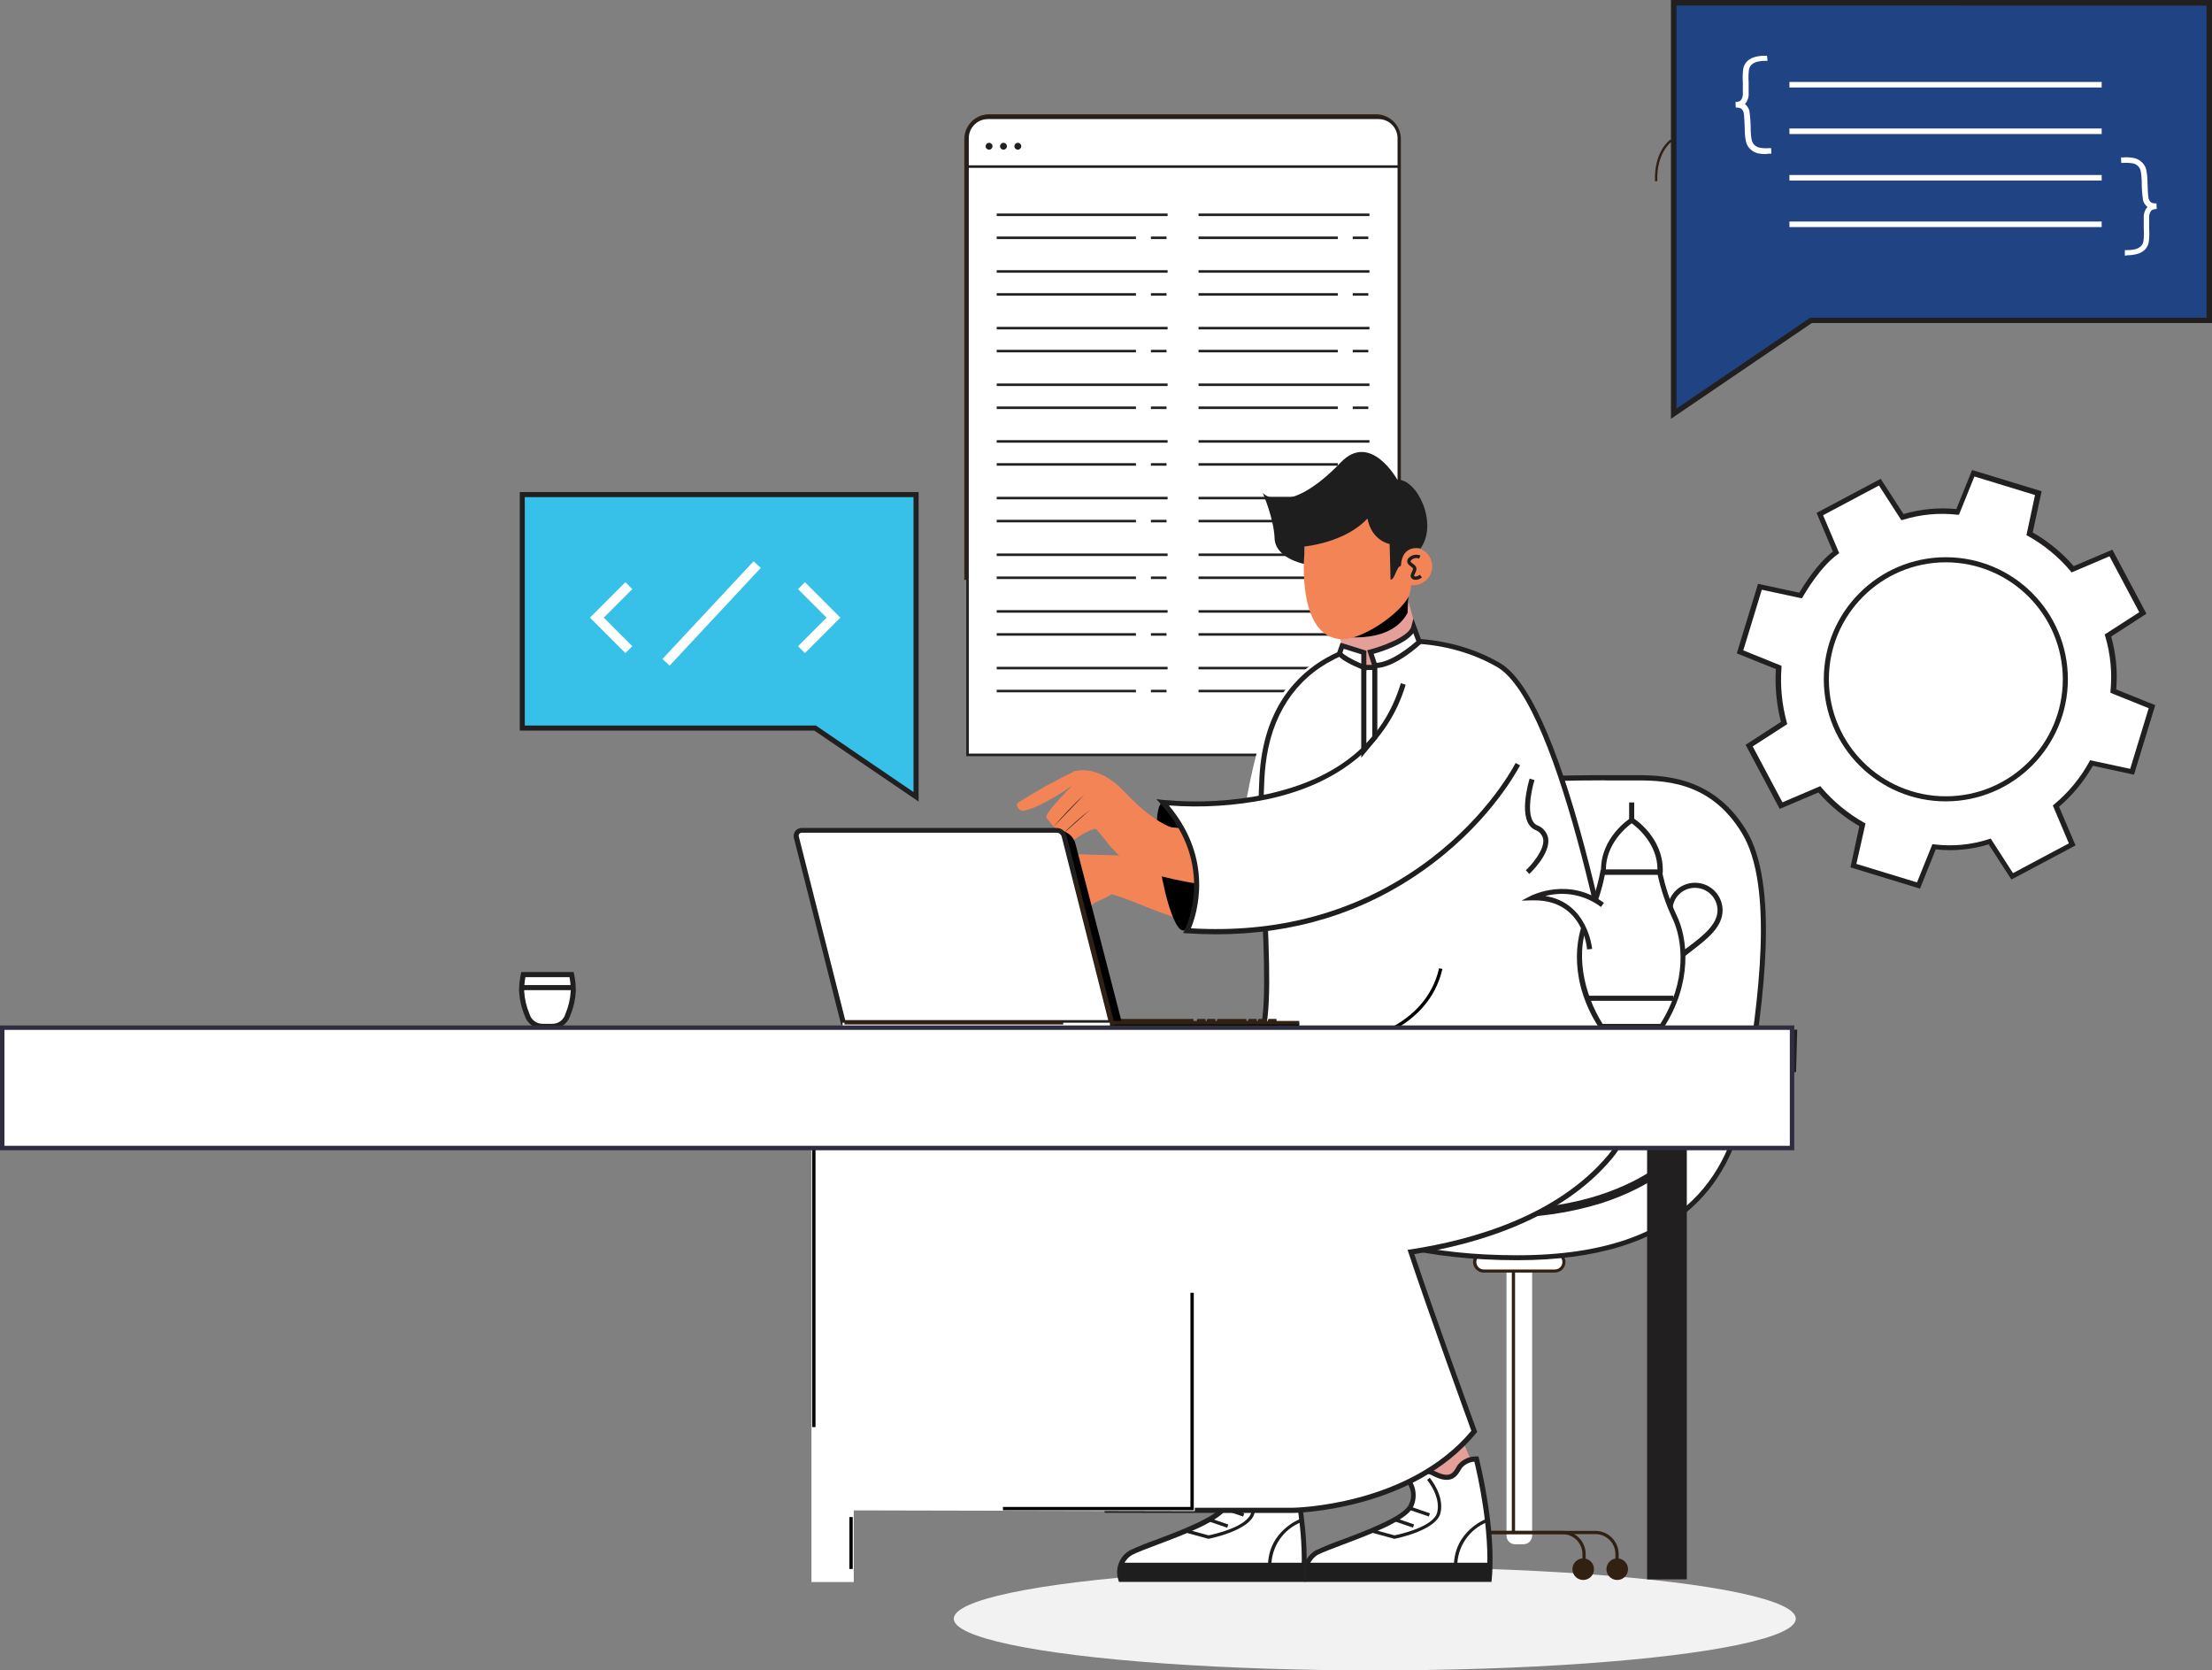 <?xml version="1.0" encoding="utf-8"?>
<!-- Generator: Adobe Illustrator 23.1.0, SVG Export Plug-In . SVG Version: 6.00 Build 0)  -->
<svg version="1.1" id="Layer_1" xmlns="http://www.w3.org/2000/svg" xmlns:xlink="http://www.w3.org/1999/xlink" x="0px" y="0px"
	 viewBox="0 0 496.24 374.65" style="enable-background:new 0 0 496.24 374.65;" xml:space="preserve">
<rect x="0" y="0" width="496.24" height="374.65" fill="#808080" stroke="none"/>
<style type="text/css">
	.st0{fill:#F2F2F2;}
	.st1{fill:#FFFFFF;}
	.st2{fill:#221F20;}
	.st3{fill:#312112;}
	.st4{fill:#6D85C1;}
	.st5{fill:#F28077;}
	.st6{fill:#1F4383;}
	.st7{fill:#37C0E8;}
	.st8{fill:#F28456;}
	.st9{fill:#E59F99;}
	.st10{fill:#1E1E1E;}
	.st11{fill:url(#SVGID_1_);}
	.st12{fill:url(#SVGID_2_);}
	.st13{fill:url(#SVGID_3_);}
	.st14{fill:url(#SVGID_4_);}
	.st15{fill:url(#SVGID_5_);}
	.st16{fill:url(#SVGID_6_);}
	.st17{fill:url(#SVGID_7_);}
	.st18{fill:#FFFFFF;stroke:#2F2E41;stroke-miterlimit:10;}
	.st19{fill:#07CBF5;}
	.st20{fill:#E6E6E6;}
	.st21{fill:none;stroke:#2F2E41;stroke-miterlimit:10;}
	.st22{fill:#FD8753;}
	.st23{fill:#262566;}
	.st24{fill:#FFFFFF;stroke:#2F2E41;stroke-width:2;stroke-miterlimit:10;}
	.st25{fill:none;stroke:#2F2E41;stroke-width:2;stroke-miterlimit:10;}
	.st26{fill:none;stroke:#3F3D56;stroke-miterlimit:10;}
</style>
<g>
	<ellipse class="st0" cx="308.42" cy="363.06" rx="94.45" ry="11.59"/>
	<path class="st1" d="M123.93,230.18c1.51,0,2.86-0.94,3.37-2.36c0.76-1.77,1.2-3.65,1.31-5.57c0-1.23-0.13-2.46-0.38-3.66H117.4
		c-0.25,1.2-0.38,2.43-0.38,3.66c0.11,1.92,0.55,3.8,1.31,5.57c0.51,1.42,1.86,2.36,3.37,2.36H123.93z"/>
	<path class="st2" d="M123.93,230.75h-2.23c-1.75,0-3.31-1.09-3.91-2.73l-0.1-0.28c-0.73-1.75-1.14-3.6-1.24-5.49
		c0-1.27,0.13-2.54,0.39-3.78l0.1-0.45h11.75l0.1,0.45c0.26,1.24,0.39,2.51,0.39,3.78c-0.1,1.89-0.51,3.74-1.24,5.49l-0.1,0.28
		C127.24,229.66,125.68,230.75,123.93,230.75z M117.87,219.16c-0.19,1.02-0.28,2.05-0.28,3.09c0.09,1.75,0.49,3.48,1.17,5.1
		l0.1,0.28c0.43,1.2,1.56,2,2.84,2h2.23c1.28,0,2.41-0.8,2.84-2l0.1-0.28c0.68-1.62,1.08-3.35,1.17-5.1c0-1.04-0.09-2.07-0.28-3.09
		H117.87z"/>
	<rect x="117.02" y="220.94" class="st2" width="11.59" height="1.14"/>
	<path class="st1" d="M447.64,173.4l-0.38-0.53c17-12,10.21-30.19,10.14-30.37l0.6-0.23C458.07,142.45,465.09,161.15,447.64,173.4z"
		/>
	<path class="st2" d="M447.53,174.2l-1-1.47l0.47-0.32c16.6-11.66,10-29.52,9.93-29.7l-0.21-0.53l1.67-0.65l0.2,0.53
		c0.08,0.19,7.24,19.3-10.57,31.81L447.53,174.2z"/>
	<path class="st1" d="M430.39,198.65l-14.59-4.46l1.94-9.14c-3.67-2.07-6.94-4.78-9.66-8l-8.55,3.65l-7.16-13.46l7.84-5.08
		c-1.1-4.06-1.51-8.27-1.2-12.46l-8.67-3.5l4.42-14.55l9.14,2c0.68-1.18,4.09-6.89,8-9.68l-3.65-8.58l13.46-7.16l5.07,7.83
		c4.03-1.26,8.28-1.66,12.48-1.19l3.49-8.67l14.59,4.46l-1.95,9.14c3.69,2.05,6.96,4.76,9.67,8l8.59-3.66l7.16,13.47l-7.84,5.07
		c1.21,4.04,1.62,8.27,1.21,12.47l8.66,3.49l-4.46,14.6l-9.13-2c-2.03,3.7-4.75,6.97-8,9.66l3.66,8.59l-13.46,7.16l-5.07-7.82
		c-4.02,1.3-8.28,1.71-12.48,1.19L430.39,198.65z"/>
	<path class="st2" d="M430.73,199.31l-15.6-4.77l2-9.24c-3.45-2-6.56-4.56-9.19-7.56l-8.68,3.69l-7.65-14.38l7.93-5.14
		c-1-3.86-1.38-7.86-1.14-11.84l-8.77-3.53l4.77-15.6l9.25,2c1-1.65,4-6.53,7.54-9.23l-3.66-8.67l14.38-7.65l5.12,7.9
		c3.85-1.12,7.87-1.5,11.86-1.12l3.53-8.75l15.6,4.76l-2,9.24c3.47,1.99,6.58,4.54,9.2,7.56l8.67-3.69l7.64,14.36l-7.91,5.12
		c1.09,3.85,1.47,7.87,1.13,11.86l8.76,3.53l-4.77,15.59l-9.23-2c-1.97,3.48-4.54,6.59-7.58,9.19l3.7,8.68l-14.39,7.65l-5.11-7.89
		c-3.84,1.18-7.88,1.57-11.87,1.13L430.73,199.31z M416.46,193.76l13.6,4.15l3.46-8.57l0.43,0.05c4.11,0.5,8.28,0.1,12.22-1.17
		l0.42-0.15l5,7.76l12.54-6.67l-3.6-8.51l0.33-0.27c3.18-2.64,5.84-5.86,7.83-9.49l0.2-0.38l9,1.93l4.15-13.6l-8.57-3.45v-0.43
		c0.4-4.12,0-8.27-1.18-12.24l-0.13-0.41l7.76-5l-6.67-12.54l-8.51,3.62l-0.27-0.34c-2.66-3.16-5.88-5.81-9.49-7.82l-0.37-0.2
		l1.93-9l-13.6-4.16l-3.46,8.57h-0.42c-4.11-0.46-8.28-0.07-12.23,1.17l-0.3,0.04l-5-7.76l-12.54,6.67l3.62,8.51l-0.37,0.27
		c-3.77,2.72-7.15,8.39-7.79,9.5l-0.21,0.36l-9-1.93l-4.15,13.6l8.57,3.46v0.41c-0.31,4.12,0.09,8.27,1.18,12.26l0.11,0.41l-7.75,5
		l6.67,12.54l8.5-3.63l0.27,0.34c2.69,3.14,5.9,5.79,9.5,7.83l0.37,0.2L416.46,193.76z"/>
	<path class="st1" d="M436.53,179.17c-14.81,0-26.81-12-26.81-26.81s12-26.81,26.81-26.81s26.81,12,26.81,26.81l0,0
		C463.32,167.16,451.33,179.15,436.53,179.17z"/>
	<path class="st2" d="M436.53,179.74c-15.12,0-27.38-12.26-27.38-27.38s12.26-27.38,27.38-27.38c15.12,0,27.38,12.26,27.38,27.38
		C463.89,167.47,451.64,179.72,436.53,179.74z M436.53,126.12c-14.49,0-26.24,11.75-26.24,26.24s11.75,26.24,26.24,26.24
		c14.49,0,26.24-11.75,26.24-26.24c0,0,0,0,0,0C462.75,137.87,451.02,126.14,436.53,126.12z"/>
	<path class="st1" d="M341.79,346.36h-1.9c-1.06,0-1.92-0.86-1.92-1.92v-60.08l0,0h5.75l0,0v60.07c0,1.06-0.86,1.92-1.92,1.92
		L341.79,346.36z"/>
	<path class="st1" d="M332.93,280.84h15.81c0.79-0.01,1.51,0.46,1.84,1.18l0.07,0.16c0.48,0.99,0.06,2.19-0.93,2.67
		c-0.28,0.14-0.6,0.21-0.91,0.2h-16c-1.1,0.02-2.01-0.87-2.03-1.97c0-0.31,0.06-0.62,0.2-0.9l0.07-0.16
		C331.38,281.28,332.12,280.82,332.93,280.84z"/>
	<path class="st3" d="M330.84,284.32c-0.44-0.69-0.5-1.55-0.16-2.29l0.08-0.16c0.39-0.85,1.24-1.39,2.17-1.39h15.81
		c0.93,0,1.78,0.54,2.17,1.39l0.07,0.16c0.55,1.2,0.03,2.62-1.17,3.17c-0.31,0.14-0.65,0.22-1,0.22h-16
		C332.01,285.4,331.27,284.99,330.84,284.32z M332.93,281.21c-0.66,0.01-1.25,0.4-1.51,1l-0.07,0.16c-0.38,0.84-0.01,1.83,0.83,2.21
		c0.21,0.1,0.44,0.15,0.67,0.15h16c0.57,0,1.1-0.29,1.4-0.77c0.31-0.48,0.35-1.08,0.11-1.59l-0.07-0.16c-0.27-0.6-0.85-0.99-1.51-1
		H332.93z"/>
	<path class="st1" d="M391.66,245.27c-2.91,17-12.23,36.81-51.26,36.81s-53.5-15.29-53.5-19.31s15.51,1.79,24-8.52
		s-5.37-47.6-5.37-64.1s45.46-15.69,58.74-15.69c6.81,0,19-1,27,12.07C398.77,198.87,394.88,226.49,391.66,245.27z"/>
	<path class="st2" d="M340.4,282.65c-21.09,0-34.28-4.47-41.64-8.21c-8.08-4.11-12.43-9.08-12.43-11.67c0-2.12,2.61-2.21,6.24-2.33
		c5.12-0.18,12.87-0.44,17.92-6.55c5.26-6.36,1.55-24.1-1.73-39.76c-1.94-9.23-3.76-17.94-3.76-24c0.02-2.53,1.07-4.94,2.92-6.67
		c9.72-9.7,41.16-9.63,54.61-9.59h3.13c6.92-0.07,18.47-0.16,26.09,12.35c7.34,12.06,4.11,37.94,0.48,59.13l0,0
		c-1.88,10.94-5.89,19.15-12.27,25.11C371.32,278.55,358.01,282.65,340.4,282.65z M360.19,175.02c-13.52,0-42.63,0.45-51.47,9.27
		c-1.63,1.52-2.56,3.64-2.58,5.86c0,5.92,1.81,14.58,3.73,23.75c3.5,16.68,7.11,33.93,1.5,40.71c-5.38,6.51-13.43,6.79-18.76,7
		c-3.19,0.11-5.14,0.22-5.14,1.19c0,3.3,13.79,18.74,52.93,18.74c39.86,0,48-20.74,50.7-36.34l0,0c3.6-21,6.82-46.61-0.32-58.35
		c-7.29-12-18-11.87-25.11-11.8h-5.48L360.19,175.02z"/>
	<path class="st1" d="M337.18,272.5c7.41,0.08,14.8-0.99,21.88-3.18c11.8-3.78,17.33-9.67,17.38-9.73l-0.53-0.49
		c-0.06,0.06-5.49,5.83-17.12,9.55c-10.75,3.43-29.14,5.77-55.73-2.61l-0.22,0.69C316.36,270.99,327.79,272.5,337.18,272.5z"/>
	<path class="st2" d="M337.18,273.07c-11.73-0.17-23.37-2.12-34.51-5.79l-0.54-0.17l0.56-1.79l0.55,0.18
		c26.44,8.33,44.71,6,55.37,2.6c11.41-3.64,16.83-9.33,16.88-9.39l0.39-0.41l1.37,1.26l-0.39,0.42c-0.05,0.06-5.7,6.06-17.62,9.89
		C352.1,272.07,344.65,273.15,337.18,273.07z"/>
	<rect x="339.16" y="285.17" class="st3" width="0.73" height="58.53"/>
	<path class="st3" d="M325.96,352.65h0.73v-4.09c0.01-2.47,2-4.46,4.47-4.47h19.37c2.47,0,4.47,2,4.47,4.47v3.42h0.73v-3.42
		c0-2.87-2.33-5.2-5.2-5.2l0,0h-19.37c-2.87,0-5.2,2.33-5.2,5.2v0V352.65z"/>
	<path class="st3" d="M318.53,352.65h0.72v-4.09c0.01-2.47,2.01-4.47,4.48-4.47h34.19c2.47,0,4.47,2,4.48,4.47v3.42h0.73v-3.42
		c-0.01-2.87-2.34-5.2-5.21-5.2h-34.19c-2.87,0-5.2,2.33-5.2,5.2v0V352.65z"/>
	<path class="st3" d="M323.91,351.95c0,1.34,1.08,2.42,2.42,2.42c1.34,0,2.42-1.08,2.42-2.42c0-1.34-1.08-2.42-2.42-2.42
		c0,0,0,0,0,0C324.99,349.53,323.91,350.61,323.91,351.95z"/>
	<path class="st3" d="M316.6,351.95c0,1.34,1.08,2.42,2.42,2.42c1.34,0,2.42-1.08,2.42-2.42c0-1.34-1.08-2.42-2.42-2.42c0,0,0,0,0,0
		C317.68,349.53,316.6,350.61,316.6,351.95z"/>
	<path class="st3" d="M360.39,351.95c0,1.34,1.08,2.42,2.42,2.42c1.34,0,2.42-1.08,2.42-2.42c0-1.34-1.08-2.42-2.42-2.42
		c0,0,0,0,0,0C361.47,349.53,360.39,350.61,360.39,351.95z"/>
	<path class="st3" d="M352.76,351.95c0,1.34,1.08,2.42,2.42,2.42c1.34,0,2.42-1.08,2.42-2.42c0-1.34-1.08-2.42-2.42-2.42
		c0,0,0,0,0,0C353.84,349.53,352.76,350.61,352.76,351.95z"/>
	<path class="st3" d="M371.28,40.65c-0.24-6.77,3.34-9.27,3.49-9.37l0.29,0.43c0,0-3.5,2.45-3.26,8.92L371.28,40.65z"/>
	<path class="st4" d="M308.81,26.04h-87c-2.76,0-5,2.24-5,5c0,0.02,0,0.03,0,0.05v5.88h97.12v-5.88c0.03-2.76-2.19-5.02-4.95-5.05
		C308.92,26.04,308.87,26.04,308.81,26.04z"/>
	<path class="st1" d="M222.87,31.65c-0.42,0.01-0.76,0.35-0.76,0.77c0,0.42,0.34,0.76,0.76,0.76l0,0c0.42,0,0.76-0.34,0.77-0.76
		C223.63,32,223.29,31.66,222.87,31.65z"/>
	<path class="st1" d="M226.1,31.65c-0.42,0.01-0.76,0.35-0.77,0.77c0.01,0.42,0.35,0.76,0.77,0.76c0.42,0,0.76-0.34,0.76-0.76l0,0
		C226.86,32,226.52,31.66,226.1,31.65z"/>
	<path class="st1" d="M229.32,31.65c-0.42,0.01-0.76,0.35-0.76,0.77c0.05,0.42,0.43,0.73,0.85,0.68c0.36-0.04,0.64-0.32,0.68-0.68
		C230.09,31.99,229.75,31.65,229.32,31.65L229.32,31.65z"/>
	<polygon class="st3" points="232.29,142.08 232.25,140.37 223.67,140.37 223.71,142.08 	"/>
	<polygon class="st3" points="241.67,136.92 241.64,135.21 223.49,135.21 223.53,136.92 	"/>
	<polygon class="st3" points="237.85,131.76 237.81,130.05 223.25,130.05 223.29,131.76 	"/>
	<polygon class="st3" points="235.78,142.08 235.74,140.37 233.14,140.37 233.17,142.08 	"/>
	<polygon class="st3" points="252.44,142.08 252.41,140.37 243.82,140.37 243.86,142.08 	"/>
	<polygon class="st3" points="261.83,136.92 261.79,135.21 243.65,135.21 243.68,136.92 	"/>
	<polygon class="st3" points="258,131.76 257.97,130.05 243.41,130.05 243.44,131.76 	"/>
	<polygon class="st3" points="255.93,142.08 255.89,140.37 253.29,140.37 253.33,142.08 	"/>
	<polygon class="st3" points="232.17,126.79 232.13,125.08 223.55,125.08 223.58,126.79 	"/>
	<polygon class="st3" points="241.55,121.64 241.52,119.92 223.37,119.92 223.41,121.64 	"/>
	<polygon class="st3" points="237.73,116.48 237.69,114.76 223.13,114.76 223.16,116.48 	"/>
	<polygon class="st3" points="235.65,126.79 235.62,125.08 233.01,125.08 233.05,126.79 	"/>
	<polygon class="st5" points="252.32,126.79 252.28,125.08 243.7,125.08 243.74,126.79 	"/>
	<polygon class="st3" points="261.71,121.64 261.67,119.92 243.52,119.92 243.56,121.64 	"/>
	<polygon class="st1" points="257.88,116.48 257.84,114.76 243.28,114.76 243.32,116.48 	"/>
	<polygon class="st3" points="255.81,126.79 255.77,125.08 253.17,125.08 253.2,126.79 	"/>
	<polygon class="st3" points="232.04,111.51 232.01,109.79 223.43,109.79 223.46,111.51 	"/>
	<polygon class="st3" points="241.43,106.35 241.39,104.63 223.25,104.63 223.28,106.35 	"/>
	<polygon class="st3" points="237.6,101.19 237.57,99.47 223.01,99.47 223.04,101.19 	"/>
	<polygon class="st3" points="235.53,111.51 235.5,109.79 232.89,109.79 232.93,111.51 	"/>
	<polygon class="st3" points="252.2,111.51 252.16,109.79 243.58,109.79 243.62,111.51 	"/>
	<polygon class="st3" points="261.58,106.35 261.55,104.63 243.4,104.63 243.44,106.35 	"/>
	<polygon class="st3" points="257.76,101.19 257.72,99.47 243.16,99.47 243.2,101.19 	"/>
	<polygon class="st3" points="255.69,111.51 255.65,109.79 253.04,109.79 253.08,111.51 	"/>
	<polygon class="st3" points="231.92,96.22 231.89,94.5 223.3,94.5 223.34,96.22 	"/>
	<polygon class="st3" points="241.31,91.06 241.27,89.34 223.13,89.34 223.16,91.06 	"/>
	<polygon class="st3" points="235.41,96.22 235.37,94.5 232.77,94.5 232.8,96.22 	"/>
	<polygon class="st3" points="252.08,96.22 252.04,94.5 243.46,94.5 243.49,96.22 	"/>
	<polygon class="st3" points="261.46,91.06 261.43,89.34 243.28,89.34 243.31,91.06 	"/>
	<polygon class="st3" points="257.64,85.9 257.6,84.19 243.04,84.19 243.07,85.9 	"/>
	<polygon class="st3" points="255.56,96.22 255.53,94.5 252.92,94.5 252.96,96.22 	"/>
	<polygon class="st3" points="231.8,80.93 231.76,79.22 223.18,79.22 223.22,80.93 	"/>
	<polygon class="st3" points="241.18,75.77 241.15,74.06 223,74.06 223.04,75.77 	"/>
	<polygon class="st3" points="237.36,70.61 237.32,68.9 222.76,68.9 222.8,70.61 	"/>
	<polygon class="st3" points="235.29,80.93 235.25,79.22 232.65,79.22 232.68,80.93 	"/>
	<polygon class="st3" points="251.95,80.93 251.92,79.22 243.34,79.22 243.37,80.93 	"/>
	<polygon class="st3" points="261.34,75.77 261.3,74.06 243.16,74.06 243.19,75.77 	"/>
	<polygon class="st3" points="257.51,70.61 257.48,68.9 242.92,68.9 242.95,70.61 	"/>
	<polygon class="st3" points="255.44,80.93 255.41,79.22 252.8,79.22 252.84,80.93 	"/>
	<polygon class="st3" points="231.68,65.64 231.64,63.93 223.06,63.93 223.1,65.64 	"/>
	<polygon class="st3" points="241.06,60.48 241.03,58.77 222.88,58.77 222.92,60.48 	"/>
	<polygon class="st3" points="237.24,55.33 237.2,53.61 222.64,53.61 222.68,55.33 	"/>
	<polygon class="st3" points="235.16,65.64 235.13,63.93 232.52,63.93 232.56,65.64 	"/>
	<polygon class="st3" points="251.83,65.64 251.8,63.93 243.21,63.93 243.25,65.64 	"/>
	<polygon class="st3" points="261.22,60.48 261.18,58.77 243.03,58.77 243.07,60.48 	"/>
	<polygon class="st3" points="257.39,55.33 257.36,53.61 242.79,53.61 242.83,55.33 	"/>
	<polygon class="st3" points="255.32,65.64 255.28,63.93 252.68,63.93 252.71,65.64 	"/>
	<polygon class="st3" points="231.55,50.35 231.52,48.64 222.94,48.64 222.97,50.35 	"/>
	<polygon class="st3" points="240.94,45.2 240.91,43.48 222.76,43.48 222.79,45.2 	"/>
	<polygon class="st3" points="235.04,50.35 235.01,48.64 232.4,48.64 232.44,50.35 	"/>
	<polygon class="st3" points="251.71,50.35 251.67,48.64 243.09,48.64 243.13,50.35 	"/>
	<polygon class="st3" points="261.1,45.2 261.06,43.48 242.91,43.48 242.95,45.2 	"/>
	<polygon class="st3" points="255.2,50.35 255.16,48.64 252.56,48.64 252.59,50.35 	"/>
	<polygon class="st3" points="277.81,142.08 277.78,140.37 269.19,140.37 269.23,142.08 	"/>
	<polygon class="st3" points="287.2,136.92 287.16,135.21 269.02,135.21 269.05,136.92 	"/>
	<polygon class="st3" points="283.37,131.76 283.34,130.05 268.78,130.05 268.81,131.76 	"/>
	<polygon class="st3" points="281.3,142.08 281.26,140.37 278.66,140.37 278.7,142.08 	"/>
	<polygon class="st3" points="297.97,142.08 297.93,140.37 289.35,140.37 289.39,142.08 	"/>
	<polygon class="st3" points="307.35,136.92 307.32,135.21 289.17,135.21 289.21,136.92 	"/>
	<polygon class="st3" points="303.53,131.76 303.49,130.05 288.93,130.05 288.97,131.76 	"/>
	<polygon class="st3" points="301.45,142.08 301.42,140.37 298.81,140.37 298.85,142.08 	"/>
	<polygon class="st3" points="277.69,126.79 277.66,125.08 269.07,125.08 269.11,126.79 	"/>
	<polygon class="st3" points="287.08,121.64 287.04,119.92 268.89,119.92 268.93,121.64 	"/>
	<polygon class="st3" points="283.25,116.48 283.21,114.76 268.65,114.76 268.69,116.48 	"/>
	<polygon class="st3" points="281.18,126.79 281.14,125.08 278.54,125.08 278.57,126.79 	"/>
	<polygon class="st3" points="297.85,126.79 297.81,125.08 289.23,125.08 289.26,126.79 	"/>
	<polygon class="st5" points="307.23,121.64 307.19,119.92 289.05,119.92 289.08,121.64 	"/>
	<polygon class="st1" points="303.4,116.48 303.37,114.76 288.81,114.76 288.84,116.48 	"/>
	<polygon class="st3" points="301.33,126.79 301.3,125.08 298.69,125.08 298.73,126.79 	"/>
	<polygon class="st3" points="277.57,111.51 277.53,109.79 268.95,109.79 268.99,111.51 	"/>
	<polygon class="st3" points="286.95,106.35 286.92,104.63 268.77,104.63 268.81,106.35 	"/>
	<polygon class="st3" points="283.13,101.19 283.09,99.47 268.53,99.47 268.57,101.19 	"/>
	<polygon class="st3" points="281.06,111.51 281.02,109.79 278.41,109.79 278.45,111.51 	"/>
	<polygon class="st3" points="297.72,111.51 297.69,109.79 289.11,109.79 289.14,111.51 	"/>
	<polygon class="st3" points="307.11,106.35 307.07,104.63 288.93,104.63 288.96,106.35 	"/>
	<polygon class="st3" points="303.28,101.19 303.25,99.47 288.69,99.47 288.72,101.19 	"/>
	<polygon class="st3" points="301.21,111.51 301.17,109.79 298.57,109.79 298.61,111.51 	"/>
	<polygon class="st3" points="283.37,162.43 283.34,160.71 268.78,160.71 268.81,162.43 	"/>
	<polygon class="st3" points="303.53,162.43 303.49,160.71 288.93,160.71 288.97,162.43 	"/>
	<polygon class="st3" points="277.69,157.46 277.66,155.74 269.07,155.74 269.11,157.46 	"/>
	<polygon class="st3" points="287.08,152.3 287.04,150.58 268.89,150.58 268.93,152.3 	"/>
	<polygon class="st3" points="283.25,147.14 283.21,145.42 268.65,145.42 268.69,147.14 	"/>
	<polygon class="st3" points="281.18,157.46 281.14,155.74 278.54,155.74 278.57,157.46 	"/>
	<polygon class="st3" points="297.85,157.46 297.81,155.74 289.23,155.74 289.26,157.46 	"/>
	<polygon class="st5" points="307.23,152.3 307.19,150.58 289.05,150.58 289.08,152.3 	"/>
	<polygon class="st1" points="303.4,147.14 303.37,145.42 288.81,145.42 288.84,147.14 	"/>
	<polygon class="st3" points="301.33,157.46 301.3,155.74 298.69,155.74 298.73,157.46 	"/>
	<polygon class="st3" points="277.45,96.22 277.41,94.5 268.83,94.5 268.86,96.22 	"/>
	<polygon class="st3" points="286.83,91.06 286.8,89.34 268.65,89.34 268.68,91.06 	"/>
	<polygon class="st3" points="280.93,96.22 280.9,94.5 278.29,94.5 278.33,96.22 	"/>
	<polygon class="st3" points="297.6,96.22 297.56,94.5 288.98,94.5 289.02,96.22 	"/>
	<polygon class="st3" points="306.99,91.06 306.95,89.34 288.8,89.34 288.84,91.06 	"/>
	<polygon class="st3" points="303.16,85.9 303.12,84.19 288.56,84.19 288.6,85.9 	"/>
	<polygon class="st3" points="301.09,96.22 301.05,94.5 298.45,94.5 298.48,96.22 	"/>
	<polygon class="st3" points="277.32,80.93 277.29,79.22 268.71,79.22 268.74,80.93 	"/>
	<polygon class="st3" points="286.71,75.77 286.67,74.06 268.53,74.06 268.56,75.77 	"/>
	<polygon class="st3" points="282.88,70.61 282.85,68.9 268.29,68.9 268.32,70.61 	"/>
	<polygon class="st3" points="280.81,80.93 280.78,79.22 278.17,79.22 278.21,80.93 	"/>
	<polygon class="st3" points="297.48,80.93 297.44,79.22 288.86,79.22 288.9,80.93 	"/>
	<polygon class="st3" points="306.86,75.77 306.83,74.06 288.68,74.06 288.72,75.77 	"/>
	<polygon class="st1" points="303.04,70.61 303,68.9 288.44,68.9 288.48,70.61 	"/>
	<polygon class="st3" points="300.97,80.93 300.93,79.22 298.33,79.22 298.36,80.93 	"/>
	<polygon class="st3" points="277.2,65.64 277.17,63.93 268.58,63.93 268.62,65.64 	"/>
	<polygon class="st3" points="286.59,60.48 286.55,58.77 268.41,58.77 268.44,60.48 	"/>
	<polygon class="st3" points="282.76,55.33 282.72,53.61 268.16,53.61 268.2,55.33 	"/>
	<polygon class="st3" points="280.69,65.64 280.65,63.93 278.05,63.93 278.08,65.64 	"/>
	<polygon class="st3" points="297.36,65.64 297.32,63.93 288.74,63.93 288.77,65.64 	"/>
	<polygon class="st3" points="306.74,60.48 306.71,58.77 288.56,58.77 288.6,60.48 	"/>
	<polygon class="st3" points="302.91,55.33 302.88,53.61 288.32,53.61 288.36,55.33 	"/>
	<polygon class="st3" points="300.84,65.64 300.81,63.93 298.2,63.93 298.24,65.64 	"/>
	<polygon class="st3" points="277.08,50.35 277.04,48.64 268.46,48.64 268.5,50.35 	"/>
	<polygon class="st3" points="286.46,45.2 286.43,43.48 268.28,43.48 268.32,45.2 	"/>
	<polygon class="st3" points="280.57,50.35 280.53,48.64 277.93,48.64 277.96,50.35 	"/>
	<polygon class="st3" points="297.23,50.35 297.2,48.64 288.62,48.64 288.65,50.35 	"/>
	<polygon class="st5" points="306.62,45.2 306.58,43.48 288.44,43.48 288.47,45.2 	"/>
	<polygon class="st3" points="300.72,50.35 300.69,48.64 298.08,48.64 298.12,50.35 	"/>
	<path class="st3" d="M314.27,168.91h-0.82V31.18c0-2.61-2.11-4.72-4.72-4.73h-86.85c-2.61,0-4.73,2.12-4.73,4.73v98.89h-0.82V31.18
		c0.01-3.06,2.49-5.54,5.55-5.55h86.85c3.06,0.01,5.54,2.49,5.54,5.55V168.91z"/>
	<path class="st1" d="M221.61,26.44h87.59c2.52,0,4.56,2.04,4.56,4.56v138.31h-96.7V31C217.06,28.49,219.1,26.45,221.61,26.44z"/>
	<path class="st2" d="M314.05,169.59h-97.28V31c0-2.67,2.17-4.84,4.84-4.85h87.59c2.68,0.01,4.84,2.17,4.85,4.85V169.59z
		 M217.34,169.02h96.19v-138c0-2.36-1.92-4.28-4.28-4.28l0,0h-87.64c-2.36,0.01-4.27,1.92-4.27,4.28V169.02z"/>
	<path class="st1" d="M313.76,31c0-2.52-2.04-4.56-4.56-4.56h-87.59c-2.51,0.01-4.55,2.05-4.55,4.56v6.37h96.7L313.76,31z"/>
	<path class="st2" d="M314.05,37.65h-97.28v-6.66c0-2.67,2.17-4.84,4.84-4.85h87.59c2.68,0.01,4.84,2.17,4.85,4.85V37.65z
		 M217.34,37.08h96.19v-6.09c0-2.36-1.92-4.28-4.28-4.28l0,0h-87.64c-2.36,0.01-4.27,1.92-4.27,4.28V37.08z"/>
	<rect x="223.6" y="47.89" class="st2" width="38.34" height="0.57"/>
	<rect x="223.6" y="53.05" class="st2" width="31.24" height="0.57"/>
	<rect x="258.2" y="53.05" class="st2" width="3.5" height="0.57"/>
	<rect x="223.6" y="60.6" class="st2" width="38.34" height="0.57"/>
	<rect x="223.6" y="65.75" class="st2" width="31.24" height="0.57"/>
	<rect x="258.2" y="65.75" class="st2" width="3.5" height="0.57"/>
	<rect x="223.6" y="73.31" class="st2" width="38.34" height="0.57"/>
	<rect x="223.6" y="78.46" class="st2" width="31.24" height="0.57"/>
	<rect x="258.2" y="78.46" class="st2" width="3.5" height="0.57"/>
	<rect x="223.6" y="86.01" class="st2" width="38.34" height="0.57"/>
	<rect x="223.6" y="91.17" class="st2" width="31.24" height="0.57"/>
	<rect x="258.2" y="91.17" class="st2" width="3.5" height="0.57"/>
	<rect x="223.6" y="98.72" class="st2" width="38.34" height="0.57"/>
	<rect x="223.6" y="103.88" class="st2" width="31.24" height="0.57"/>
	<rect x="258.2" y="103.88" class="st2" width="3.5" height="0.57"/>
	<rect x="223.6" y="111.43" class="st2" width="38.34" height="0.57"/>
	<rect x="223.6" y="116.59" class="st2" width="31.24" height="0.57"/>
	<rect x="258.2" y="116.59" class="st2" width="3.5" height="0.57"/>
	<rect x="223.6" y="124.14" class="st2" width="38.34" height="0.57"/>
	<rect x="223.6" y="129.3" class="st2" width="31.24" height="0.57"/>
	<rect x="258.2" y="129.3" class="st2" width="3.5" height="0.57"/>
	<rect x="223.6" y="136.85" class="st2" width="38.34" height="0.57"/>
	<rect x="223.6" y="142.01" class="st2" width="31.24" height="0.57"/>
	<rect x="258.2" y="142.01" class="st2" width="3.5" height="0.57"/>
	<rect x="223.6" y="149.56" class="st2" width="38.34" height="0.57"/>
	<rect x="223.6" y="154.71" class="st2" width="31.24" height="0.57"/>
	<rect x="258.2" y="154.71" class="st2" width="3.5" height="0.57"/>
	<rect x="268.88" y="47.89" class="st2" width="38.34" height="0.57"/>
	<rect x="268.88" y="53.05" class="st2" width="31.24" height="0.57"/>
	<rect x="303.47" y="53.05" class="st2" width="3.5" height="0.57"/>
	<rect x="268.88" y="60.6" class="st2" width="38.34" height="0.57"/>
	<rect x="268.88" y="65.75" class="st2" width="31.24" height="0.57"/>
	<rect x="303.47" y="65.75" class="st2" width="3.5" height="0.57"/>
	<rect x="268.88" y="73.31" class="st2" width="38.34" height="0.57"/>
	<rect x="268.88" y="78.46" class="st2" width="31.24" height="0.57"/>
	<rect x="303.47" y="78.46" class="st2" width="3.5" height="0.57"/>
	<rect x="268.88" y="86.01" class="st2" width="38.34" height="0.57"/>
	<rect x="268.88" y="91.17" class="st2" width="31.24" height="0.57"/>
	<rect x="303.47" y="91.17" class="st2" width="3.5" height="0.57"/>
	<rect x="268.88" y="98.72" class="st2" width="38.34" height="0.57"/>
	<rect x="268.88" y="103.88" class="st2" width="31.24" height="0.57"/>
	<rect x="303.47" y="103.88" class="st2" width="3.5" height="0.57"/>
	<rect x="268.88" y="111.43" class="st2" width="38.34" height="0.57"/>
	<rect x="268.88" y="116.59" class="st2" width="31.24" height="0.57"/>
	<rect x="303.47" y="116.59" class="st2" width="3.5" height="0.57"/>
	<rect x="268.88" y="124.14" class="st2" width="38.34" height="0.57"/>
	<rect x="268.88" y="129.3" class="st2" width="31.24" height="0.57"/>
	<rect x="303.47" y="129.3" class="st2" width="3.5" height="0.57"/>
	<rect x="268.88" y="136.85" class="st2" width="38.34" height="0.57"/>
	<rect x="268.88" y="142.01" class="st2" width="31.24" height="0.57"/>
	<rect x="303.47" y="142.01" class="st2" width="3.5" height="0.57"/>
	<rect x="268.88" y="149.56" class="st2" width="38.34" height="0.57"/>
	<rect x="268.88" y="154.71" class="st2" width="31.24" height="0.57"/>
	<rect x="303.47" y="154.71" class="st2" width="3.5" height="0.57"/>
	<path class="st2" d="M221.9,32.03c-0.43-0.01-0.77,0.33-0.78,0.76s0.33,0.77,0.76,0.78s0.77-0.33,0.78-0.76c0-0.01,0-0.01,0-0.02
		C222.66,32.37,222.32,32.03,221.9,32.03L221.9,32.03z"/>
	<path class="st2" d="M225.12,32.03c-0.43,0-0.77,0.34-0.77,0.77c0,0.43,0.34,0.77,0.77,0.77c0.43,0,0.77-0.34,0.77-0.77
		c0,0,0-0.01,0-0.01c0-0.42-0.34-0.76-0.76-0.76C225.13,32.03,225.12,32.03,225.12,32.03z"/>
	<path class="st2" d="M228.35,32.03c-0.43-0.01-0.77,0.33-0.78,0.76s0.33,0.77,0.76,0.78s0.77-0.33,0.78-0.76c0-0.01,0-0.01,0-0.02
		C229.11,32.37,228.77,32.03,228.35,32.03L228.35,32.03z"/>
	<polygon class="st6" points="375.48,71.83 375.48,92.77 406.28,71.83 495.62,71.83 495.62,0.62 375.48,0.62 	"/>
	<path class="st2" d="M374.86,93.94V0h121.38v72.45h-89.77L374.86,93.94z M376.1,1.24v90.41l30-20.39h88.92v-70L376.1,1.24z"/>
	<rect x="401.44" y="18.38" class="st1" width="70.05" height="1.24"/>
	<rect x="401.44" y="28.82" class="st1" width="70.05" height="1.24"/>
	<rect x="401.44" y="39.25" class="st1" width="70.05" height="1.24"/>
	<rect x="401.44" y="49.69" class="st1" width="70.05" height="1.24"/>
	<path class="st1" d="M396.12,34.56c-0.59,0.01-1.19-0.05-1.77-0.17c-0.6-0.15-1.16-0.45-1.62-0.87c-0.48-0.43-0.83-0.98-1-1.6
		c-0.2-0.87-0.3-1.75-0.31-2.64V29.1c0-1-0.14-3.45-0.24-3.82c-0.08-0.35-0.27-0.66-0.54-0.9c-0.35-0.19-0.75-0.28-1.15-0.25h-0.09
		l-0.06-1.24c0.33-0.01,0.65-0.08,0.95-0.21c0.18-0.11,0.32-0.26,0.42-0.45c0.15-0.29,0.25-0.6,0.28-0.93c0-0.29,0-1.83,0-2.74
		c-0.07-1.03-0.05-2.06,0.08-3.08c0.1-0.62,0.38-1.2,0.81-1.67c0.48-0.47,1.06-0.81,1.7-1c0.73-0.2,1.49-0.31,2.25-0.31h0.58
		l0.12,1.15h-0.58c-0.64,0-1.28,0.08-1.9,0.25c-0.45,0.13-0.85,0.37-1.19,0.69c-0.26,0.3-0.44,0.67-0.5,1.06
		c-0.12,0.93-0.14,1.87-0.07,2.8c0,0.79,0,2.51,0,2.93c-0.05,0.5-0.2,0.97-0.44,1.41c-0.11,0.19-0.25,0.37-0.4,0.54
		c0.49,0.38,0.84,0.91,1,1.51c0.2,1.37,0.3,2.76,0.3,4.15v0.18c0.01,0.79,0.09,1.58,0.26,2.36c0.1,0.38,0.31,0.73,0.6,1
		c0.3,0.28,0.68,0.48,1.08,0.58c0.68,0.13,1.38,0.18,2.08,0.12h0.57l0.05,1.23h-0.57L396.12,34.56z"/>
	<path class="st1" d="M476.69,57.34V56.1h0.58c0.64,0,1.28-0.08,1.9-0.25c0.45-0.13,0.85-0.37,1.19-0.69
		c0.26-0.3,0.44-0.67,0.5-1.06c0.12-0.93,0.14-1.87,0.07-2.8c0-0.79,0-2.51,0-2.93c0.05-0.49,0.2-0.97,0.44-1.41
		c0.11-0.19,0.25-0.37,0.4-0.53c-0.49-0.39-0.84-0.92-1-1.52c-0.2-1.37-0.3-2.76-0.3-4.15v-0.18c-0.01-0.79-0.09-1.58-0.26-2.36
		c-0.1-0.38-0.31-0.73-0.6-1c-0.31-0.28-0.68-0.48-1.08-0.57c-0.69-0.12-1.38-0.16-2.08-0.12h-0.57l-0.05-1.23h0.57
		c0.81-0.06,1.63,0,2.43,0.16c0.6,0.15,1.16,0.45,1.62,0.87c0.48,0.43,0.83,0.98,1,1.6c0.2,0.87,0.3,1.75,0.31,2.64v0.08
		c0,1,0.14,3.45,0.24,3.82c0.08,0.35,0.27,0.66,0.54,0.9c0.35,0.2,0.75,0.28,1.15,0.25h0.09l0.06,1.24c-0.35,0-0.69,0.08-1,0.22
		c-0.18,0.1-0.33,0.26-0.42,0.44c-0.15,0.29-0.25,0.61-0.28,0.94c0,0.28,0,1.82,0,2.73c0.07,1.03,0.05,2.06-0.08,3.08
		c-0.1,0.62-0.38,1.2-0.81,1.67c-0.48,0.47-1.06,0.81-1.7,1c-0.73,0.2-1.49,0.31-2.25,0.31L476.69,57.34z"/>
	<polygon class="st7" points="205.51,163.3 205.51,178.7 182.87,163.3 117.16,163.3 117.16,110.93 205.51,110.93 	"/>
	<path class="st2" d="M206.08,179.78l-23.39-15.91H116.6v-53.51h89.48V179.78z M117.73,162.73h65.31l0.15,0.1l21.75,14.82V111.5
		h-87.21V162.73z"/>
	<path class="st8" d="M245.78,195.84c-1.16,1.43-2.19,2.95-3.08,4.56c-0.77,1.66-2,4.13-1.59,5.36s1.07,0.11,1.6-0.51
		c0.85-0.92,1.75-1.8,2.7-2.62c0.78-0.65,4.45-1.65,5-3.25S245.78,195.84,245.78,195.84z"/>
	<path class="st8" d="M239.25,198.93c-0.83-2.45-1.5-4.95-2-7.49c0,0,40.35,1.42,51.69,1.14c3.63-0.08,13.65,12.56-1.47,15.17
		c-22.17,3.82-34.22-9-44.15-7.89C241.43,200.07,239.45,199.47,239.25,198.93z"/>
	<path class="st8" d="M249.38,193.73c0,0-3.14,5.6-7.61,3.95c-4.82-1.76-17,0.81-16.08-2.7c0.7-2.59,2.57-4.75,11.44-3.57
		C241.25,191.97,245.34,192.74,249.38,193.73z"/>
	<path class="st9" d="M225.69,194.98c-0.23,1.91-0.56,5.34,0.41,7.42c0.58,1.22,5.76,3.29,9,2.91c3.63-0.42,6.4,1.13,7.1-0.12
		c0.57-1-2-1.66-2.88-3.4c-1.91-3.74,3.36-4,3.36-4s-6.78-5.38-9.5-5.66C231.22,191.94,225.93,192.91,225.69,194.98z"/>
	<path class="st10" d="M235.09,205.07l-0.36-7.75C234.73,197.32,234.1,202.32,235.09,205.07z"/>
	<path class="st10" d="M228.92,204.39l-1.15-7.68C227.77,196.71,227.65,201.75,228.92,204.39z"/>
	<path class="st10" d="M232.2,205.22l-1.5-9C230.7,196.22,230.89,202.54,232.2,205.22z"/>
	<path class="st1" d="M302.53,146.71c5.16,0.57,13.07,6.79,13.06,17.87s-6,36.51-13,53.79c-10.2-6.57-18.75-15.39-25-25.79
		c0,0,2.67-22.5,7.18-32S296.86,146.08,302.53,146.71z"/>
	<polygon class="st9" points="289.43,330.24 277.12,335.45 267.25,320.79 282.67,314.27 	"/>
	<path class="st1" d="M273.2,330.89c0,0,2.77-2.38,7.1-0.26s4.87-1.08,5.62-1.86c0.93-1,2.24-1.55,3.6-1.52c0,0,4,15.18,2.85,27
		h-40.92c0,0-1.26-4.11,2.27-6s19-6.38,21.09-10.39S273.2,330.89,273.2,330.89z"/>
	<path class="st2" d="M292.89,354.81h-41.86l-0.12-0.4c-0.85-2.55,0.21-5.34,2.54-6.68c1.85-0.86,3.75-1.64,5.68-2.31
		c5.5-2.07,13.83-5.21,15.17-7.84c1.83-3.55-1.33-6.14-1.46-6.25l-0.54-0.43l0.53-0.44c0.12-0.11,3.11-2.6,7.72-0.34
		c3,1.48,3.78,0.17,4.44-1c0.15-0.28,0.32-0.53,0.53-0.77c1.01-1.1,2.45-1.71,3.94-1.69h0.5l0.11,0.43c0,0.15,4,15.41,2.87,27.19
		L292.89,354.81z M251.89,353.67h40c0.85-10.38-2.15-23.31-2.77-25.84c-1.05,0.08-2.04,0.56-2.75,1.34
		c-0.13,0.17-0.25,0.35-0.35,0.54c-0.68,1.18-2,3.38-5.93,1.43c-1.83-1.04-4.06-1.1-5.95-0.16c1.92,1.85,2.42,4.74,1.22,7.12
		c-1.55,3-9.45,6-15.79,8.38c-2.43,0.92-4.53,1.71-5.54,2.25c-1.75,0.97-2.62,2.99-2.13,4.92L251.89,353.67z"/>
	<path class="st10" d="M285.21,351.34h-0.76c0-8,7.25-10.66,7.32-10.69l0.25,0.71C287.9,342.95,285.19,346.92,285.21,351.34z"/>
	<path class="st10" d="M292.63,350.5c0,1.47-0.22,2.76-0.26,3.74h-40.92c-0.34-1.23-0.28-2.54,0.17-3.74H292.63z"/>
	<path class="st10" d="M271.1,345.14l-4.88-1.34l0.2-0.73l4.71,1.29c0.91-0.18,8.8-1.85,9.59-5.18c0.84-3.56-2.23-7.21-2.26-7.24
		l0.57-0.49c0.14,0.16,3.35,4,2.42,7.9s-9.88,5.7-10.26,5.77L271.1,345.14z"/>
	
		<rect x="272.96" y="339.33" transform="matrix(0.324 -0.946 0.946 0.324 -138.397 489.466)" class="st10" width="0.76" height="4.51"/>
	
		<rect x="276.52" y="336.82" transform="matrix(0.324 -0.946 0.946 0.324 -133.607 491.144)" class="st10" width="0.76" height="4.51"/>
	<polygon class="st9" points="331.14,330.24 318.83,335.45 308.96,320.79 324.38,314.27 	"/>
	<path class="st1" d="M314.9,330.89c0,0,2.78-2.38,7.11-0.26s4.86-1.08,5.62-1.86c0.92-1,2.24-1.56,3.6-1.52c0,0,4,15.18,2.85,27
		h-40.92c0,0-1.26-4.11,2.27-6s19-6.38,21.09-10.39S314.9,330.89,314.9,330.89z"/>
	<path class="st2" d="M334.6,354.81h-41.86l-0.12-0.4c-0.85-2.55,0.21-5.34,2.54-6.68c1.85-0.86,3.75-1.64,5.68-2.31
		c5.5-2.07,13.82-5.21,15.17-7.84c1.82-3.53-1.33-6.14-1.46-6.25l-0.53-0.43l0.51-0.44c0.13-0.11,3.12-2.6,7.73-0.34
		c3,1.48,3.78,0.18,4.44-1c0.15-0.28,0.32-0.53,0.53-0.77c1.01-1.1,2.45-1.71,3.94-1.69h0.5l0.11,0.43c0,0.15,4,15.41,2.87,27.19
		L334.6,354.81z M293.6,353.67h39.93c0.85-10.38-2.15-23.31-2.77-25.84c-1.05,0.08-2.04,0.56-2.75,1.34
		c-0.13,0.17-0.25,0.35-0.35,0.54c-0.68,1.18-1.95,3.38-5.93,1.43c-1.84-1.07-4.1-1.13-6-0.17c1.92,1.86,2.41,4.74,1.22,7.13
		c-1.55,3-9.45,6-15.79,8.38c-2.43,0.92-4.53,1.71-5.54,2.25c-1.69,1.01-2.51,3.02-2.01,4.92L293.6,353.67z"/>
	<path class="st10" d="M326.92,351.34h-0.76c0-8,7.24-10.66,7.32-10.69l0.25,0.71C329.61,342.95,326.9,346.92,326.92,351.34z"/>
	<path class="st10" d="M334.33,350.5c0.05,1.47-0.21,2.76-0.25,3.74h-40.92c-0.34-1.23-0.28-2.54,0.17-3.74H334.33z"/>
	<path class="st10" d="M312.81,345.14l-4.88-1.34l0.2-0.73l4.71,1.29c0.91-0.18,8.8-1.85,9.59-5.18c0.84-3.56-2.23-7.21-2.26-7.24
		l0.57-0.49c0.14,0.16,3.35,4,2.42,7.9s-9.88,5.7-10.26,5.77L312.81,345.14z"/>
	
		<rect x="314.63" y="339.3" transform="matrix(0.324 -0.946 0.946 0.324 -110.199 528.875)" class="st10" width="0.76" height="4.51"/>
	
		<rect x="318.16" y="336.74" transform="matrix(0.324 -0.946 0.946 0.324 -105.356 530.552)" class="st10" width="0.76" height="4.51"/>
	<path class="st10" d="M275.01,261.03c-0.26-13.26,26-22.27,27.17-22.64l0.24,0.71c-0.27,0.09-26.9,9.21-26.65,21.91L275.01,261.03z
		"/>
	<path class="st1" d="M361.26,259.38c3.99-4.83,5.68-11.15,4.63-17.33c-3.79-22.54-15.41-84.6-29.73-92.92
		c-17.54-10.2-49.42-7.63-52.82,22.4c-1.87,16.54,3.28,54.18-0.77,61.52l0.11,0.09c-15.35,4.78-36.42,12.55-42.3,17.18
		c-6.82,5.39-8.29,13.52-6.7,20.53c-0.01,0.48,0.01,0.97,0.07,1.45c1.81,12.57,4.29,25.04,7.43,37.35c3.06,12,7.13,29.13,7.13,29.13
		h41.71c0,0,26.36-0.21,40.7-17.72c0,0-9.4-25.82-14.19-40.23C342.39,276.83,355.04,266.86,361.26,259.38z"/>
	<path class="st2" d="M248.31,339.31h-0.45l-0.11-0.44c0-0.17-4.1-17.26-7.13-29.12c-3.14-12.32-5.62-24.8-7.43-37.38
		c-0.06-0.48-0.09-0.97-0.08-1.46c-1.85-8.29,0.73-16.15,6.92-21s28.37-12.87,42.06-17.15c2.18-4.05,1.53-18.12,0.9-31.73
		c-0.51-11-1-22.27-0.22-29.53c1.64-14.51,9.65-21.41,16.07-24.64c10.9-5.48,26.37-4.73,37.61,1.81
		c6.29,3.65,12.71,17.61,19.07,41.47c5.2,19.5,9.08,40.85,10.93,51.84c1.08,6.34-0.65,12.84-4.75,17.79l-0.44-0.36l0.44,0.36
		c-11.4,13.71-30.31,19.27-44.42,21.51c4.8,14.35,13.89,39.32,14,39.58l0.11,0.3l-0.21,0.25c-14.34,17.51-40.87,17.93-41.14,17.93
		L248.31,339.31z M248.76,338.17h41.26c0.25,0,26-0.41,40.06-17.26c-1.08-3-9.64-26.53-14.09-39.94l-0.21-0.64l0.66-0.1
		c14-2.14,33-7.56,44.38-21.22l0,0c3.89-4.7,5.53-10.86,4.5-16.87c-3.29-19.6-15.15-84.21-29.44-92.52
		c-10.93-6.36-26-7.08-36.52-1.77c-8.86,4.45-14.2,12.66-15.45,23.75c-0.81,7.17-0.29,18.44,0.22,29.34c0.65,14,1.26,27.28-0.86,32
		l0.54,0.48l-1,0.3c-16.79,5.22-36.64,12.76-42.11,17.08c-5.86,4.62-8.29,12.08-6.5,20v0.14c-0.01,0.45,0.01,0.91,0.07,1.36
		c1.8,12.54,4.28,24.97,7.41,37.24C244.53,320.27,248.1,335.41,248.76,338.17L248.76,338.17z"/>
	<path class="st9" d="M298.44,133.37l3,13.41c0.8,1.21,5.05,7.44,17-2.77l-5.21-19.36C308.48,127.85,303.54,130.76,298.44,133.37z"
		/>
	<path d="M299.1,142.49c0,0,12.45,2.75,16.66-5c0,0,0.3-5.78,0.27-5.75C305.75,137.23,301.77,136.71,299.1,142.49z"/>
	<path class="st8" d="M300.97,143.36c4.53,0.18,13.07-5.6,15.09-9.66c0.73-1.44,0.65-5.37,0.14-7.29c-1.6-6-2.85-11.47-7.38-13.31
		c-1.91-0.77-6.83-0.41-8.63-0.12c-5.94,1-7.33,5.63-7.64,11.64C292.19,131.36,292.99,143.05,300.97,143.36z"/>
	<path class="st8" d="M312.84,126.81c-0.12,2.33,1.67,4.32,4,4.45c2.33,0.12,4.32-1.67,4.45-4c0.12-2.33-1.67-4.32-4-4.45
		c-0.01,0-0.02,0-0.03,0C314.94,122.71,312.97,124.49,312.84,126.81z"/>
	<path class="st10" d="M317.28,130.04c-0.19-0.04-0.37-0.13-0.52-0.26c-0.55-0.47-0.22-1.11,0-1.53s0.32-0.71,0.15-0.89
		c-0.12-0.11-0.25-0.21-0.38-0.3c-0.38-0.28-0.82-0.6-0.84-1.11c0-0.37,0.17-0.71,0.46-0.93c0.69-0.62,1.67-0.78,2.52-0.41
		l-0.31,0.68c-0.57-0.24-1.23-0.13-1.69,0.28c-0.12,0.08-0.2,0.2-0.23,0.34c0,0.15,0.32,0.38,0.54,0.54
		c0.17,0.12,0.32,0.25,0.47,0.39c0.58,0.59,0.22,1.29,0,1.76s-0.25,0.54-0.18,0.61c0.41,0.35,1.25-0.29,1.26-0.3l0.47,0.59
		C318.53,129.91,317.9,130.11,317.28,130.04z"/>
	<path d="M304.58,233.92l-0.11-0.75c0.15,0,15.26-2.51,18.38-16l0.74,0.17C320.35,231.34,304.74,233.9,304.58,233.92z"/>
	<path class="st10" d="M311.75,122.01l0.21,8c1,0,1.29-3,2.32-3.08c0.24-5,4.39-3.9,4.39-3.9c4.06-5.69-0.78-15.62-5.2-15.45
		c0,0-6-10.85-12.69-3.86c-12.19,12.72-17.49,6.85-17.49,6.85s2.49,5.69,2.65,10.17s6.57,5.73,6.57,5.73l0.17-3.91
		c0,0,9.08-0.8,14.09-6.27C307.76,121.35,311.75,122.01,311.75,122.01z"/>
	<path d="M313.29,194.55c-1.22,0.02-2.43-0.11-3.62-0.38l0.2-0.73c7.03,1.48,14.23-1.65,17.95-7.8l0.64,0.41
		C325.28,191.38,319.5,194.62,313.29,194.55z"/>
	<path d="M260.85,179.98c-1.56,0.26-1.8,6.88-0.52,14.81s3.58,14.14,5.14,13.89s3.95-6.88,2.68-14.8S262.42,179.73,260.85,179.98z"
		/>
	<path class="st8" d="M256.06,195.14c0,0-8-3.71-8.07-8.67c-0.05-5.34-7.23-13.38-7.23-13.38s5.2-2.2,11.56,4.56
		s10.4,7.89,10.4,7.89L256.06,195.14z"/>
	<path class="st8" d="M241.18,172.92c-4.38,2.11-8.64,4.47-12.74,7.08c-0.76,0.51,0.14,1.94,1.05,1.84c3.54-0.37,11-5.58,11-5.58
		s-6.2,6.12-5.76,7.14c1.24,1.62,2.62,3.13,4.13,4.51c1.27,1.26,1.57,0.8,3.05-0.19c1.88-1.25,3.55-1.92,3.85-1.8
		c0.62,0.23,3.2,4,4,4.65c0,0,3.14-8.41,2-10.94C250.42,176.73,241.18,172.92,241.18,172.92z"/>
	<path class="st10" d="M238.16,187.29l6.37-5.64C242.28,183.39,240.16,185.27,238.16,187.29z"/>
	<path class="st10" d="M236.35,185.44l6.95-7.27C240.83,180.44,238.51,182.87,236.35,185.44z"/>
	<path class="st8" d="M260.92,185.36l-5.45,9.5c7.14,3.25,29.63,6.32,41.64,5.16c2.21-0.22,4.23-0.45,5.93-0.7
		c-0.46-1.07-0.94-2.16-1.45-3.27c-3.11-6.74-6.4-12.3-8.55-14.69l-2.32,1C277.7,187.73,260.92,185.36,260.92,185.36z"/>
	<path class="st1" d="M336.25,151.55c4.29,2.92,9.45,10.09,4.27,19.88s-28,40.42-74.21,37.33c0,0,7.56-14.49-5.46-28.78
		c0,0,44.3,5.46,53.93-26.57C317.8,143.37,331.53,148.34,336.25,151.55z"/>
	<path class="st1" d="M340.53,171.43c-5.19,9.79-28,40.42-74.21,37.33c0,0,7.56-14.49-5.46-28.78c0,0,44.3,5.46,53.93-26.57"/>
	<path class="st10" d="M272.83,209.55c-2.16,0-4.34-0.07-6.55-0.22l-0.87-0.06l0.4-0.77c0.07-0.14,7.2-14.32-5.38-28.13l-1-1.14
		l1.52,0.19c7.75,0.72,15.57,0.29,23.19-1.28c16.06-3.46,26.2-11.84,30.12-24.9l1.09,0.33c-4,13.31-14.72,22.19-31,25.69
		c-7.28,1.48-14.72,1.95-22.13,1.39c10.23,12.18,6.25,24.41,4.95,27.56c19.35,1.14,36.6-3.5,51.29-13.78
		c13.93-9.77,20.4-21.12,21.55-23.3l1,0.53c-1.18,2.22-7.76,13.79-21.91,23.7C305.68,204.8,290.13,209.55,272.83,209.55z"/>
	<path class="st1" d="M308.42,149.28l-1-3c0,0,8.89-2.35,9.72-5.6l1.24,3.33C318.38,144.01,312.67,149.37,308.42,149.28z"/>
	<path class="st2" d="M308.53,149.85h-0.52l-1.29-4l0.58-0.15c2.38-0.63,8.7-2.79,9.32-5.19l0.45-1.76l2,5.39l-0.27,0.26
		C318.53,144.65,312.94,149.85,308.53,149.85z M308.17,146.67l0.67,2c3.41-0.21,7.76-3.85,8.9-4.85l-0.67-1.79
		c-1.91,2.45-7.06,4.11-8.91,4.62L308.17,146.67z"/>
	<path class="st1" d="M305.95,146.33v3.37c0,0-5.65-2.32-5.39-3.37l0.53-1.51L305.95,146.33z"/>
	<path class="st2" d="M306.53,150.55l-0.78-0.32c-6.11-2.51-5.82-3.66-5.73-4l0.73-2.08l5.78,1.8V150.55z M301.15,146.4
		c0.29,0.47,2.11,1.51,4.24,2.44v-2.09l-3.93-1.23L301.15,146.4z"/>
	<path class="st10" d="M305.38,169.95v-20.82h3.61v16.45L305.38,169.95z M306.53,150.27v16.5l1.33-1.6v-14.9H306.53z"/>
	<path d="M236.83,231.19c0,0.17,0.14,0.31,0.31,0.31h53.71c0.34,0.01,0.61-0.26,0.62-0.6c0-0.01,0-0.01,0-0.02v-1.5h-54.64V231.19z"
		/>
	<path class="st3" d="M284.46,228.75v0.63h1.92v-0.84h-1.71C284.55,228.54,284.46,228.63,284.46,228.75z"/>
	<path class="st3" d="M282.23,228.75v0.63h1.92v-0.84h-1.71C282.32,228.54,282.23,228.63,282.23,228.75z"/>
	<path class="st3" d="M280.01,228.75v0.63h1.92v-0.84h-1.71C280.1,228.54,280.01,228.63,280.01,228.75z"/>
	<path class="st3" d="M270.74,228.75v0.63h1.92v-0.84h-1.71C270.83,228.54,270.74,228.63,270.74,228.75z"/>
	<path class="st3" d="M268.53,228.75v0.63h1.92v-0.84h-1.71C268.62,228.54,268.53,228.63,268.53,228.75z"/>
	<path class="st3" d="M242.4,228.75v0.63h1.92v-0.84h-1.71C242.49,228.54,242.4,228.63,242.4,228.75z"/>
	<path class="st3" d="M240.18,228.75v0.63h1.91v-0.84h-1.7C240.27,228.54,240.18,228.63,240.18,228.75z"/>
	<path class="st3" d="M273.03,228.75v0.63h6.59v-0.84h-6.38C273.12,228.54,273.03,228.63,273.03,228.75L273.03,228.75z"/>
	<path class="st3" d="M232.95,228.75v0.63h6.58v-0.84h-6.39C233.03,228.55,232.95,228.64,232.95,228.75z"/>
	<path class="st3" d="M244.83,228.75v0.63h22.9v-0.84h-22.69C244.92,228.54,244.83,228.63,244.83,228.75L244.83,228.75z"/>
	
		<linearGradient id="SVGID_1_" gradientUnits="userSpaceOnUse" x1="7471.68" y1="182.012" x2="7477.01" y2="182.012" gradientTransform="matrix(1 0 0 -1 -7243.33 410.971)">
		<stop  offset="0" style="stop-color:#AAC9E9"/>
		<stop  offset="1" style="stop-color:#DAE7F5"/>
	</linearGradient>
	<path class="st11" d="M233.53,228.54h-4.7c-0.26,0-0.47,0.21-0.47,0.47c0,0,0,0.01,0,0.01v0.36h5.33v-0.63
		C233.69,228.65,233.63,228.56,233.53,228.54z"/>
	
		<linearGradient id="SVGID_2_" gradientUnits="userSpaceOnUse" x1="7465.26" y1="182.012" x2="7470.59" y2="182.012" gradientTransform="matrix(1 0 0 -1 -7243.33 410.971)">
		<stop  offset="0" style="stop-color:#AAC9E9"/>
		<stop  offset="1" style="stop-color:#DAE7F5"/>
	</linearGradient>
	<path class="st12" d="M227.06,228.54h-4.65c-0.26,0-0.47,0.21-0.47,0.47c0,0,0,0.01,0,0.01v0.36h5.33v-0.63
		C227.27,228.63,227.18,228.54,227.06,228.54L227.06,228.54z"/>
	
		<linearGradient id="SVGID_3_" gradientUnits="userSpaceOnUse" x1="7458.84" y1="182.012" x2="7464.17" y2="182.012" gradientTransform="matrix(1 0 0 -1 -7243.33 410.971)">
		<stop  offset="0" style="stop-color:#AAC9E9"/>
		<stop  offset="1" style="stop-color:#DAE7F5"/>
	</linearGradient>
	<path class="st13" d="M220.64,228.54h-4.65c-0.27,0-0.48,0.21-0.48,0.48v0.36h5.33v-0.63c0.01-0.11-0.08-0.2-0.19-0.21
		C220.65,228.54,220.64,228.54,220.64,228.54z"/>
	
		<linearGradient id="SVGID_4_" gradientUnits="userSpaceOnUse" x1="7452.42" y1="182.012" x2="7457.75" y2="182.012" gradientTransform="matrix(1 0 0 -1 -7243.33 410.971)">
		<stop  offset="0" style="stop-color:#AAC9E9"/>
		<stop  offset="1" style="stop-color:#DAE7F5"/>
	</linearGradient>
	<path class="st14" d="M214.21,228.54h-4.68c-0.27,0-0.48,0.21-0.48,0.48v0.36h5.33v-0.63
		C214.38,228.65,214.31,228.56,214.21,228.54z"/>
	
		<linearGradient id="SVGID_5_" gradientUnits="userSpaceOnUse" x1="7447.08" y1="182.012" x2="7450.19" y2="182.012" gradientTransform="matrix(1 0 0 -1 -7243.33 410.971)">
		<stop  offset="0" style="stop-color:#AAC9E9"/>
		<stop  offset="1" style="stop-color:#DAE7F5"/>
	</linearGradient>
	<path class="st15" d="M206.65,228.54h-2.43c-0.26,0-0.47,0.21-0.47,0.47c0,0,0,0.01,0,0.01v0.36h3.11v-0.63
		C206.86,228.63,206.77,228.54,206.65,228.54L206.65,228.54z"/>
	
		<linearGradient id="SVGID_6_" gradientUnits="userSpaceOnUse" x1="7443.29" y1="182.012" x2="7446.4" y2="182.012" gradientTransform="matrix(1 0 0 -1 -7243.33 410.971)">
		<stop  offset="0" style="stop-color:#AAC9E9"/>
		<stop  offset="1" style="stop-color:#DAE7F5"/>
	</linearGradient>
	<path class="st16" d="M202.87,228.54h-2.43c-0.26-0.01-0.47,0.2-0.48,0.46c0,0.01,0,0.01,0,0.02v0.36h3.12v-0.63
		C203.08,228.63,202.99,228.54,202.87,228.54L202.87,228.54z"/>
	
		<linearGradient id="SVGID_7_" gradientUnits="userSpaceOnUse" x1="7439.73" y1="182.012" x2="7442.84" y2="182.012" gradientTransform="matrix(1 0 0 -1 -7243.33 410.971)">
		<stop  offset="0" style="stop-color:#AAC9E9"/>
		<stop  offset="1" style="stop-color:#DAE7F5"/>
	</linearGradient>
	<path class="st17" d="M199.31,228.54h-2.44c-0.26,0-0.47,0.21-0.47,0.47c0,0,0,0.01,0,0.01v0.36h3.13v-0.63
		c0.01-0.11-0.08-0.2-0.19-0.21C199.33,228.54,199.32,228.54,199.31,228.54z"/>
	<path d="M241.27,189.26c-0.45-1.74-2-2.97-3.8-3l12.38,45c1.23-0.43,1.91-1.75,1.54-3C250.93,226.34,243.66,198.43,241.27,189.26z"
		/>
	<path class="st1" d="M237.05,186.24h-57.21c-0.68,0-1.23,0.55-1.23,1.23c0,0.1,0.01,0.2,0.04,0.3l10.53,41.6h60.18l-10.63-41.82
		C238.54,186.78,237.84,186.24,237.05,186.24z"/>
	<path class="st2" d="M250.1,229.94h-61.36l-10.64-42c-0.24-0.96,0.34-1.94,1.31-2.19c0.14-0.04,0.29-0.05,0.43-0.05h57.21
		c1.05,0,1.97,0.72,2.23,1.74L250.1,229.94z M189.62,228.8h59l-10.44-41.15c-0.14-0.51-0.6-0.87-1.13-0.88h-57.21
		c-0.2,0-0.4,0.1-0.52,0.26c-0.13,0.16-0.17,0.36-0.12,0.56L189.62,228.8z"/>
	<path class="st1" d="M189.07,231.19c0,0.17,0.14,0.31,0.31,0.31h59c0.34,0.01,0.62-0.27,0.63-0.61c0,0,0-0.01,0-0.01v-1.5h-60
		L189.07,231.19z"/>
	<rect x="189.45" y="228.99" class="st3" width="49.08" height="0.79"/>
	<polygon class="st3" points="249.11,229.78 291.47,229.78 291.47,228.99 249.72,228.99 241.56,197.08 240.8,197.28 	"/>
	<polygon class="st1" points="182.57,236.01 182.57,354.27 190.92,354.27 190.92,338.19 267.43,338.36 267.43,236.01 	"/>
	<path class="st1" d="M191.53,354.83h-9.49V235.44h86v103.49l-76.51-0.17V354.83z M183.18,353.7h7.21v-16.05l76.51,0.17V236.58
		h-83.76L183.18,353.7z"/>
	<polygon class="st1" points="168.22,239.9 168.22,231.51 402.6,231.51 402.38,239.9 	"/>
	<path class="st2" d="M402.93,240.47H167.65v-9.53h235.54L402.93,240.47z M168.79,239.33h233l0.2-7.25h-233.2V239.33z"/>
	<polygon points="401.83,240.27 167.85,240.27 167.85,231.14 263.71,231.14 263.71,231.89 168.6,231.89 168.6,239.52 401.83,239.52 
			"/>
	<rect x="369.51" y="240.27" class="st2" width="8.91" height="113.96"/>
	<rect x="182.2" y="249.26" width="0.75" height="70.82"/>
	<polygon points="225,338.73 267.81,338.73 267.81,289.96 267.06,289.96 267.06,337.99 225,337.99 	"/>
	<rect x="190.55" y="340.26" width="0.75" height="11.64"/>
	<path class="st1" d="M372.39,195.65c0-0.17,0-0.34,0-0.51c0-7.11-6.36-11.14-6.36-11.14s-6.36,4-6.36,11.14c0,0.17,0,0.34,0,0.51
		H372.39z"/>
	<path class="st2" d="M372.94,196.18h-13.77v-0.65c0-0.14,0-0.29,0-0.43c0-7.34,6.35-11.45,6.63-11.62l0.3-0.19l0.3,0.19
		c0.28,0.17,6.63,4.28,6.63,11.62c0,0.14,0,0.28,0,0.41L372.94,196.18z M360.26,195.04h11.58c0-5.81-4.56-9.49-5.79-10.39
		C364.82,185.55,360.29,189.25,360.26,195.04L360.26,195.04z"/>
	<rect x="365.48" y="179.98" class="st2" width="1.14" height="4.35"/>
	<path class="st1" d="M385.88,204.18c0,6.29-11.24,9.85-11.24,14v-14c0-3.1,2.52-5.62,5.63-5.61
		C383.37,198.57,385.88,201.08,385.88,204.18z"/>
	<path class="st2" d="M375.21,218.59h-1.14v-14.41c0-3.42,2.77-6.19,6.19-6.19s6.19,2.77,6.19,6.19c0,3.76-3.58,6.51-6.74,8.94
		c-2.31,1.78-4.5,3.47-4.5,5V218.59z M380.26,199.13c-2.76-0.03-5.02,2.19-5.05,4.95c0,0.02,0,0.03,0,0.05v11.35
		c1.16-1.23,2.43-2.34,3.81-3.31c3-2.27,6.29-4.84,6.29-8C385.3,201.39,383.04,199.14,380.26,199.13z"/>
	<path class="st1" d="M372.76,230.18c4-6.25,6.91-16.41,2.82-24.73c-1.47-3.14-2.57-6.44-3.27-9.84h-12.78
		c-0.63,3.4-1.71,6.71-3.19,9.84c-4.22,8.18-1.26,18.43,2.81,24.73H372.76z"/>
	<path class="st2" d="M373.07,230.75h-14.2l-0.16-0.26c-6.53-10.1-5.61-19.94-2.84-25.3c1.47-3.08,2.52-6.34,3.14-9.7l0.09-0.45
		h13.67l0.1,0.44c0.69,3.36,1.77,6.62,3.22,9.72c2.68,5.44,3.54,15.33-2.85,25.29L373.07,230.75z M359.53,229.65h12.95
		c6-9.47,5.14-18.78,2.61-23.91c-1.42-3.04-2.5-6.24-3.2-9.52h-11.87c-0.63,3.3-1.68,6.5-3.14,9.53
		C352.99,213.23,355.37,223.07,359.53,229.65z"/>
	<path class="st1" d="M356.61,212.89c0,0-1-11.83-12.8-11.51c5.12-2.38,11.14-1.77,15.68,1.6"/>
	<path class="st2" d="M356.04,212.94c0-0.46-1-11-11.76-11h-0.45l-2.48,0.06l2.2-1.14c0.08,0,8.41-4.25,16.28,1.65l-0.68,0.91
		c-3.56-2.69-8.16-3.6-12.48-2.45c9.55,1.48,10.5,11.75,10.51,11.87L356.04,212.94z"/>
	<path class="st2" d="M361.7,224.47h-5.43v-1.14h19.14v1.14H361.7z"/>
	<path class="st1" d="M342.69,195.65c0,0,7.78-7.25,1.92-10c-3.74-1.73-0.9-10.81-0.9-10.81"/>
	<path class="st2" d="M343.08,196.02l-0.77-0.83c1.21-1.13,4.26-4.58,3.89-7c-0.21-0.96-0.9-1.74-1.83-2.06
		c-4.15-1.92-1.33-11.11-1.21-11.5l1.09,0.34c-0.75,2.39-2.09,8.88,0.6,10.13c1.28,0.47,2.22,1.58,2.47,2.92
		C347.87,191.52,343.28,195.84,343.08,196.02z"/>
	<polygon class="st1" points="140.3,146.48 132.35,138.53 140.3,130.58 141.85,132.13 135.45,138.53 141.85,144.93 	"/>
	<polygon class="st1" points="180.58,146.48 179.03,144.93 185.43,138.53 179.03,132.13 180.58,130.58 188.53,138.53 	"/>
	
		<rect x="144.71" y="136.51" transform="matrix(0.682 -0.731 0.731 0.682 -49.861 160.483)" class="st1" width="29.98" height="2.19"/>
	<rect x="0.5" y="230.49" class="st18" width="401.53" height="27"/>
</g>
</svg>
